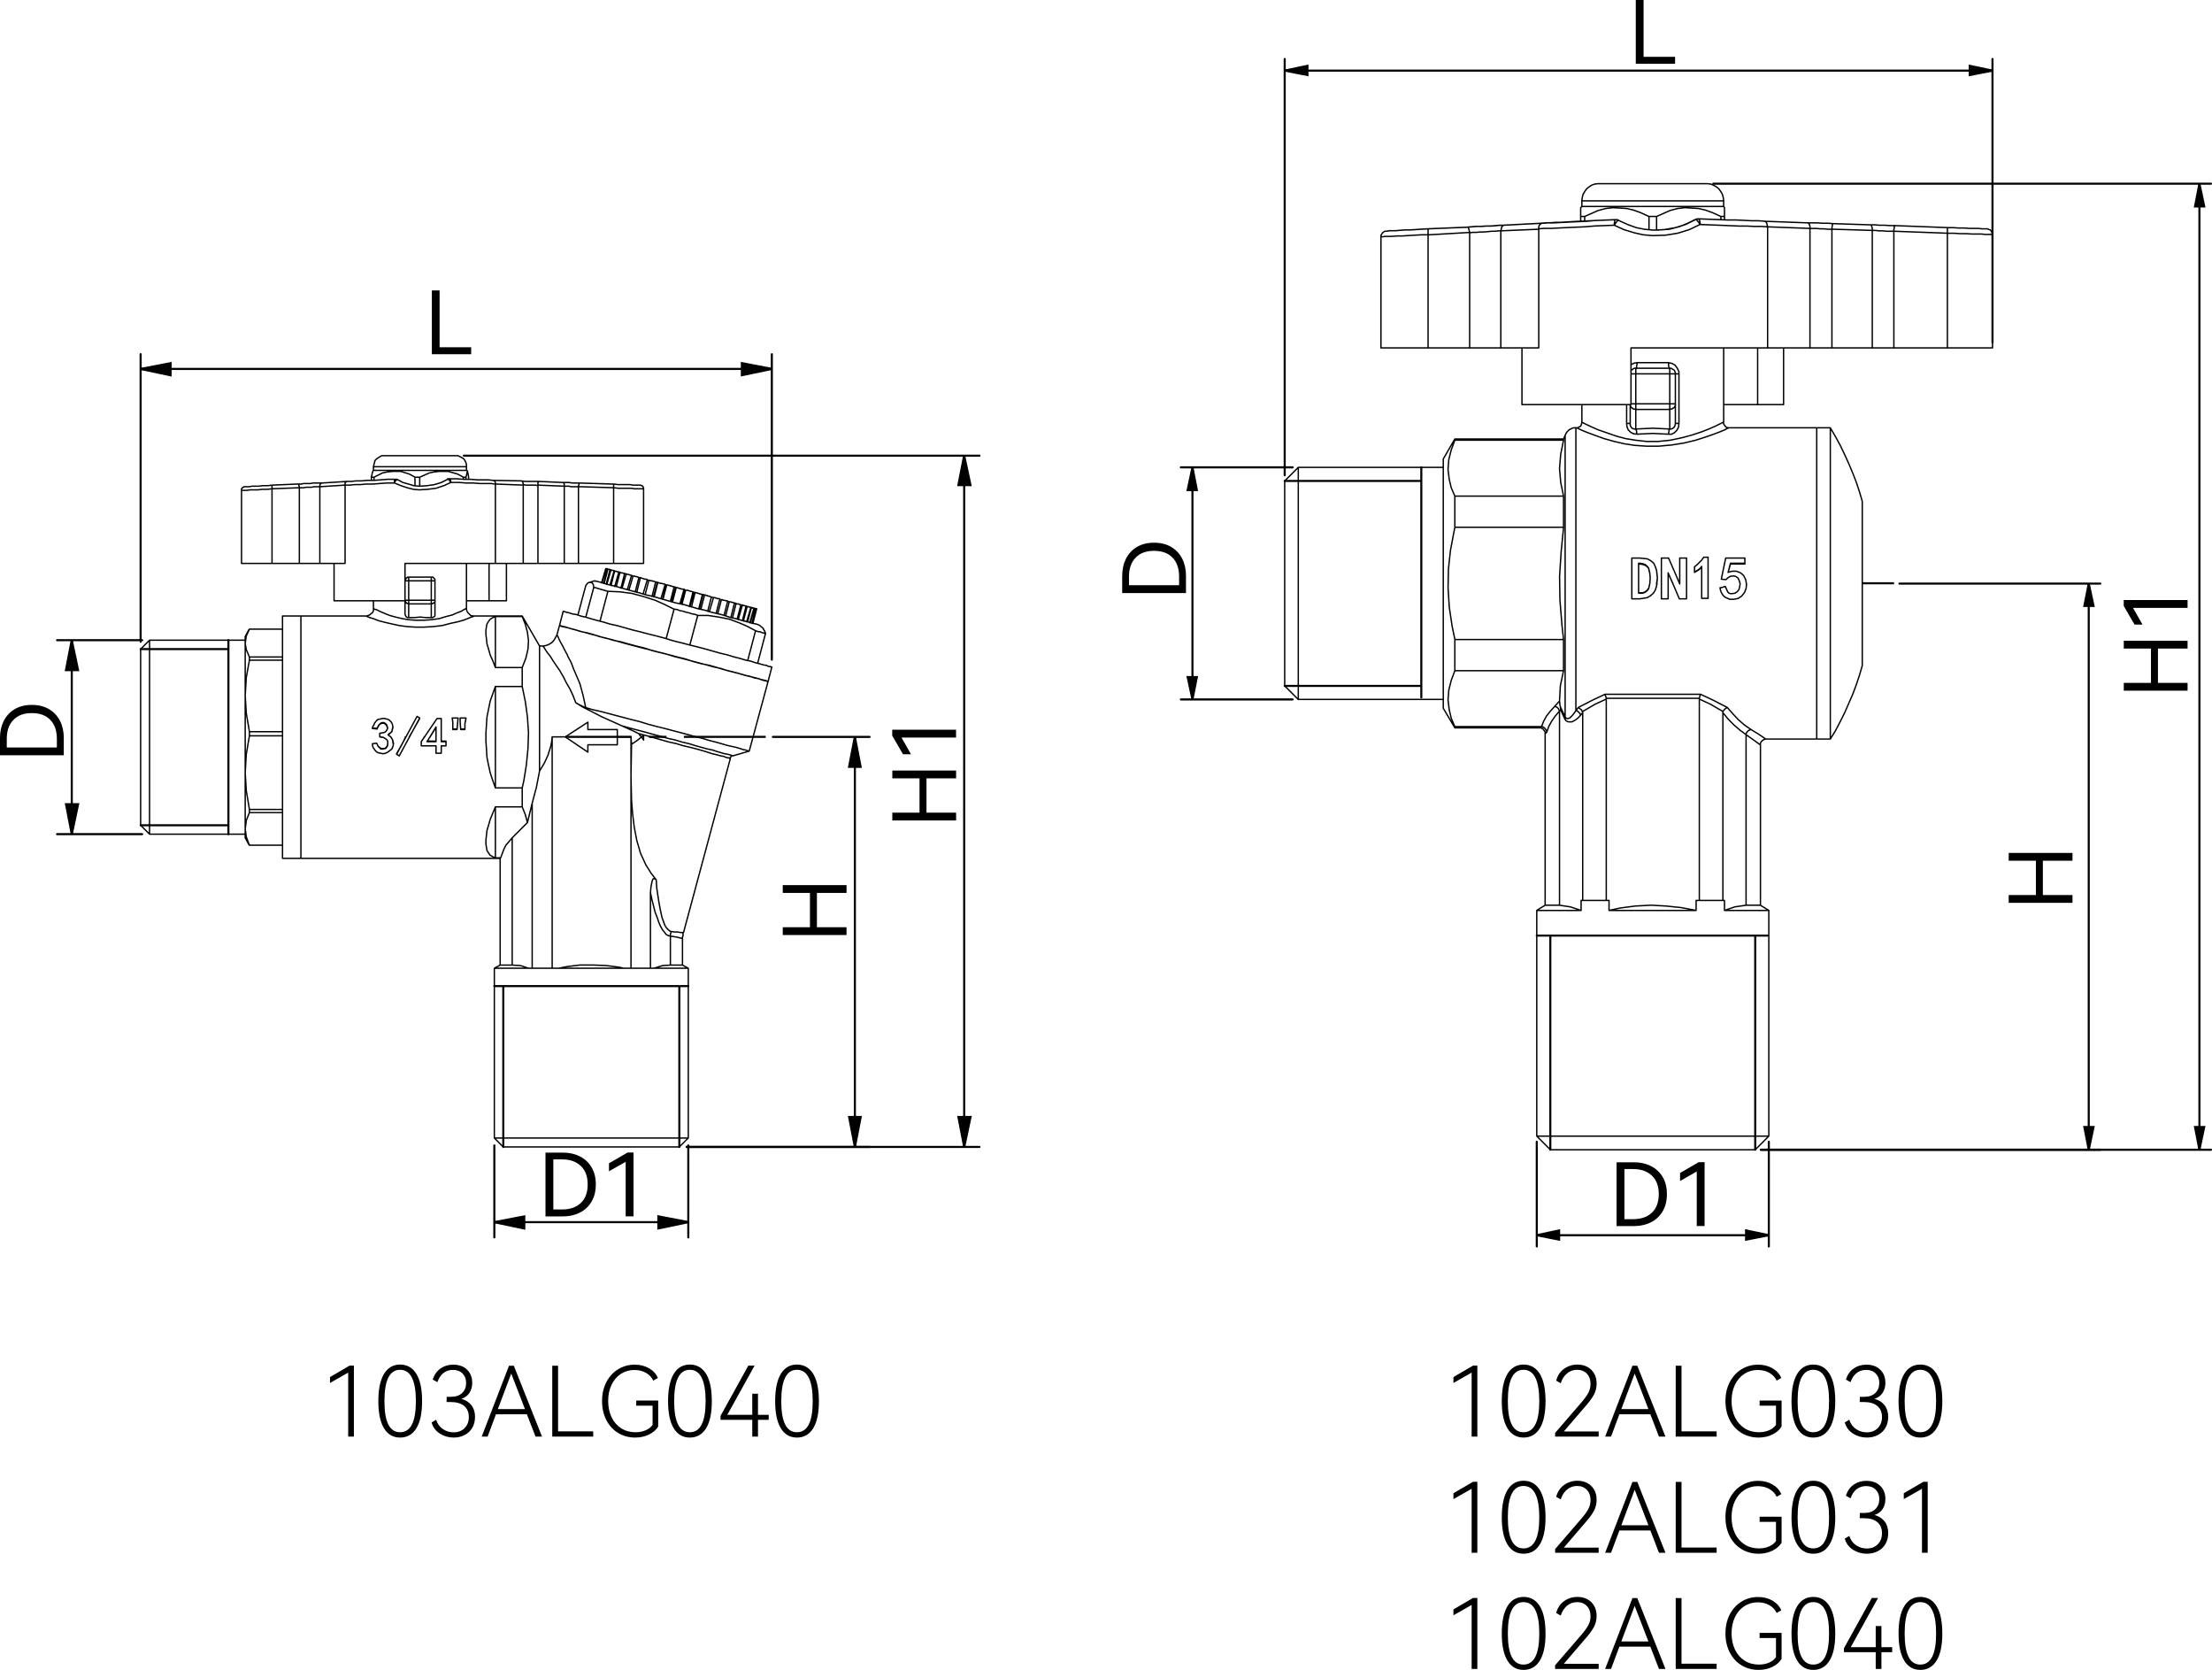 <?xml version="1.0" encoding="UTF-8"?>
<svg id="_图层_1" data-name="图层 1" xmlns="http://www.w3.org/2000/svg" viewBox="0 0 457.09 344.99">
  <defs>
    <style>
      .cls-1, .cls-2, .cls-3, .cls-4, .cls-5 {
        fill: none;
        stroke: #000;
      }

      .cls-1, .cls-2, .cls-3, .cls-5 {
        stroke-width: .43px;
      }

      .cls-1, .cls-3 {
        stroke-dasharray: 0 0 0 0 86.4 3.6 3.6 3.6;
      }

      .cls-1, .cls-3, .cls-5 {
        stroke-miterlimit: 10;
      }

      .cls-6 {
        fill: #000;
        stroke-width: 0px;
      }

      .cls-2, .cls-4 {
        stroke-linecap: round;
        stroke-linejoin: round;
      }

      .cls-3 {
        stroke-dashoffset: 72.76px;
      }

      .cls-4 {
        stroke-width: .28px;
      }
    </style>
  </defs>
  <g>
    <path class="cls-4" d="M318.13,150.37h0l.08-.08.25-.17M319.62,151.27l-.25.25h-.08M363.69,153.83h0l-.58-.41-.91-.66-1.4-.99M336.13,87.47v-3.88M337.03,75.34h0l.66-.33.58-.08M326.88,87.22h0l.33.17.66.33,1.07.5,1.49.66h.08l1.65.58,1.9.66,1.9.5,2.06.33,2.23.25h2.39l2.48-.25,2.39-.5,2.15-.58,1.98-.66,1.49-.58,1.32-.58.83-.41.66-.33.17-.08M336.87,83.59v.08l.08.25.08.17.17.17.17.08.17.17h.25l.25.08M337.03,83.43h.99M337.03,77.24h.99M323.42,148.14v-58.19M357.26,88.38h.08l-.33.08-.58.33-.99.41-1.32.5-1.65.58-2.06.66-2.39.58-2.56.41-2.72.25h-2.48l-2.48-.17-2.15-.33-2.15-.5-2.06-.58-1.82-.66-1.57-.58-1.24-.5-.66-.33-.41-.17M325.64,88.38v58.44M361.8,150.7l1.49.91.99.66.58.41M411.73,48.43h-1.49l-.74-.08h-2.06l-1.16-.08h-1.24l-1.32-.08h-1.32M295.1,48.51h-1.4l-1.4.08-1.32.08-1.24.08h-1.07l-.99.08h-1.4l-.5.08h-.41M350.32,45.38h.08l.08-.08h.08l.08-.08h.25M333.9,45.38h0M342.32,47.52l1.57-.08,2.31-.41,2.15-.66,1.98-.99M356.18,41.5h-14.69M341.49,41.5h-14.61M319.62,151.27h0v-.17l-.17-.33-.25-.33-.33-.25-.33-.08M322.26,146.9l-.91,1.07-.74,1.07-.58,1.07-.41,1.16M321.27,145.91l.17.08.17.08.17.08.08.08.17.17.08.17.08.17.08.17M322.42,145.99l.08.5v.17M346.94,77.24v10.23M346.94,87.47h-.74M346.94,87.47l-.08.74-.33.66-.5.5-.58.33h-.66M336.87,87.47h-.74M338.27,89.7l-.74-.08-.58-.33-.5-.5-.25-.66-.08-.66M338.02,88.63v.08l.08.08v.08l.08.17v.33l.08.17v.17M344.79,89.7l-1.65-.08-1.65-.08-1.57.08-1.65.08M345.04,88.63l-.08.08v.08l-.08.08v.33l-.08.17v.33M346.94,77.24h-.74M344.79,74.92l.74.17.58.33.5.66.33.74v.41M338.27,74.92v.41l-.08.25v.33l-.08.08-.08.08M344.79,74.92v.66l.08.17v.17l.08.08v.08h.08M338.27,74.92h6.52M323.42,148.14h0v.17l-.08.08v.08M319.29,187.01h2.97M360.81,187.01h2.97M327.05,186.02h-.33M323.33,148.47l-.83-1.82M322.51,146.65l-.25.25M322.26,187.01v-40.11M326.72,188.09l-2.23-.74-2.23-.33M326.63,147.72l-.5.58-.66.5-.66.33h-.74l-.5-.25-.25-.41M356.02,186.02h.33M360.81,187.01v-35.24M356.35,188.09l2.15-.74,2.31-.33M327.05,147.23l-.41.5M325.64,146.82h.17l.17.08.17.17.08.08.17.17.08.08.08.17.08.17M360.81,151.77l-1.24-.91-1.24-1.07-1.16-1.16-1.16-1.4M361.8,150.7l-.17.08-.17.08-.17.08-.17.17-.08.08-.17.25-.08.17v.17M356.02,186.02h-4.87M356.02,147.23v-.25M356.02,147.23v38.79M332.49,186.02h-.58M351.15,186.02h-.66M351.15,144.42v41.6M331.92,186.02h-4.87M331.92,144.42v41.6M326.96,146.98l.08.17v.08M327.05,147.23v38.79M356.02,146.98h0l-2.56-1.49-2.31-1.07M356.93,146.16h0l-.41.25-.25.25-.25.33M351.15,144.42v-.17M351.15,144.26h-19.23M351.4,143.43v.08l-.08.08-.08.33-.08.33M331.92,144.42l-2.31,1.07-2.56,1.49h-.08M331.92,144.26v.17M331.67,143.43v.17l.17.33.08.33M326.14,146.16h0l.33.25.33.25.17.33M323.09,90.94h-22.45M318.55,150.12l.41-1.07.58-1.07.83-1.07.91-.99M321.27,145.91l.99-1.07M300.63,150.12h17.83M318.46,150.12h.08M362.7,237.53h-42.34M265.47,141.7h0v-42.34M317.56,234.72h23.94M341.49,234.72h24.02M365.51,188.09h-9.16M356.35,186.02v2.06M350.49,186.02v2.06M332.49,188.09v-2.06M326.72,186.02v2.06M326.72,188.09h-9.16M350.49,188.09h-17.99M350.49,188.09l-3.05-.58-3.14-.33-3.14-.17-3.22.17-3.14.41-2.31.5M268.28,96.55v47.96M338.02,88.63l1.73-.08,1.73-.08,1.82.08,1.73.08M336.87,87.47v-3.88M336.87,87.47v.41l.17.33.17.25h.08l.33.17h.41M338.02,84.58v4.04M345.04,88.63v-4.04M345.04,88.63h.33l.33-.17.25-.17v-.08l.17-.25v-.08l.08-.41M346.2,83.43v4.04M338.02,76.08h-.25l-.25.08-.17.17-.17.08-.17.17v.08M338.02,84.58v-1.16M345.04,84.58h-7.02M338.02,83.43h7.02M346.2,77.24v6.19M345.04,83.43v-6.19M338.02,76.08h7.02M338.02,76.08h0v1.16M345.04,77.24h-7.02M345.04,77.24h1.16M346.2,77.24v-.17l-.08-.25-.08-.25-.17-.17-.17-.08-.25-.17-.17-.08h-.25M345.04,77.24v-1.16M338.02,77.24v6.19M345.04,83.43v1.16M345.04,84.58l.25-.08h.17l.25-.17.17-.08.17-.17.08-.17.08-.25v-.25M345.04,83.43h1.16M323.09,138.56h-22.45M300.63,132.12h22.45M300.63,150.37h0v-.25M300.63,138.56l-.74,1.98-.5,1.98-.17,2.06.25,2.06.41,1.73.74,1.73M300.63,138.56v-6.44M300.63,108.93l-.91,4.79-.41,3.8-.08,3.88.25,4.04.58,3.88.58,2.81M300.63,90.94l-.74,1.98-.5,1.98-.17,2.06.25,2.06.41,1.73.74,1.73M300.63,90.94v-.25M298.24,146.32v-25.75M298.24,120.57v-25.75M300.63,108.93v-6.44M323.09,108.93h-22.45M300.63,102.49h22.45M323.09,90.69h0v.25M323.09,102.49l-.58-2.81-.25-2.89.25-2.97.58-2.89M323.09,102.49v6.44M323.09,132.12l-.33-3.05-.41-5.03-.08-4.95.33-5.12.5-5.03M323.09,132.12v6.44M322.26,144.84l.17-3.14.66-3.14M322.26,144.84l.08.74.08.41M322.42,145.99l.66,1.4.33.74M323.42,148.14l.17.17v.08l.33.08.5-.17.41-.41.41-.5.41-.58M375.41,152.68h0v-32.11M375.41,120.57v-32.19M325.64,146.82l.25-.33.25-.33M326.14,146.16l2.89-1.49,2.64-1.24M331.67,143.43h19.73M351.4,143.43l2.64,1.24,2.89,1.49M356.93,146.16l1.16,1.32,1.16,1.24,1.24,1.07,1.32.91M338.85,116.52h-.25M360.56,116.36v.17M360.56,116.52h-2.97M350.16,118.17v.08M351.64,117.1l-.33.41-.33.25-.83.5M357.59,116.36v.17M357.59,116.52l-.5,1.73M338.6,122.47h.25M341,119.5l-.08-.99-.25-1.07-.33-.41-.41-.25-.5-.17-.58-.08M338.85,116.52v-.17M351.64,123.62v-6.6M352.96,123.62h-1.32M352.96,123.62v-8.5M352.06,115.12h.91M350.16,117.1l.5-.41.5-.5.5-.5.41-.58M350.16,118.17v-1.07M351.64,117.02l-.33.41-.33.25-.83.5M355.69,119.66h0M356.68,119.74l-.99-.08M342.48,119.5l-.17,1.07M342.48,119.5h0M348.51,123.71v-8.42M347.1,115.29h1.4M347.1,120.65v-5.37M343.31,115.29h1.49M343.31,123.71v-8.42M344.71,123.71h-1.4M344.71,123.71v-5.37M348.51,123.71h-1.49M338.85,122.47v.08M338.85,122.47h.58l.5-.17.41-.33.33-.41.25-.99M338.6,122.55v-6.19M338.85,116.36h-.25M341,119.5l-.08-1.07-.25-1.07-.33-.41-.41-.33-.5-.17-.58-.08M338.85,122.55h.58l.5-.17.41-.33.33-.41.25-1.07.08-1.07M338.6,122.55h.25M338.85,115.29l1.57.17.74.41.58.5.33.74.25.74.17,1.65M337.2,115.29h1.65M337.2,123.71v-8.42M338.85,123.71h-1.65M342.48,119.5l-.17,1.57-.25.83-.41.66-.58.5-.66.41-1.57.25M344.79,115.29l1.16,2.64,1.16,2.72M345.7,120.57l-.99-2.15M347.02,123.71l-1.16-2.72-1.16-2.64M355.44,121.48v-.08M355.44,121.48l1.07-.33M357.09,118.26l.5-.17.41-.08h.83l.83.33.66.58.41.83.17.91-.08.91-.33.83-.58.74-.74.5-.91.17h-.83l-.91-.41-.33-.25-.25-.33-.25-.41-.17-.5-.08-.41M357.59,116.36l-.5,1.9M360.56,116.36h-2.97M360.56,116.36v-1.07M356.6,115.29h3.96M355.69,119.66l.91-4.37M356.68,119.74l-.99-.08M356.51,121.15l.41.91.17.33.25.17.25.08h.33l.58-.08.5-.33.33-.41.17-.66.08-.58-.17-.58-.25-.58-.25-.17-.25-.17-.33-.08h-.25l-.58.08-.5.33-.33.33M384.82,137.49h0v-33.92M375.41,152.68h0v-32.11M375.41,120.57v-32.19M378.22,152.68h0v-32.11M378.22,120.57v-32.19M368.56,71.87v11.72M363.2,83.59h5.37M402.41,71.87h9.33M402.41,47.03h1.16l1.24.08h1.16l1.07.08h1.82l.66.08h1.07M402.41,71.87h-11.06M402.41,48.18h0M402.41,71.87v-23.69M391.59,46.61l10.81.41M402.41,48.18l-11.06-.41M402.41,47.03h0v1.16M391.35,71.87h-4.46M391.35,47.77v24.1M386.48,46.45h.91l.99.08h1.07l1.07.08h1.07M391.35,47.77h-1.49l-.83-.08h-.74l-.74-.08h-.66M391.35,47.77h0M391.59,46.61h0l-.08.08-.08.08v.33l-.08.33v.33M285.36,71.87h9.74M386.89,71.87h-8.34M386.89,71.87v-24.27M378.8,46.2l7.68.25M386.89,47.6l-8.34-.25M386.89,47.6h0M386.48,46.45h.08l.17.17.08.25.08.33v.41M295.1,71.87h8.58M295.1,71.87v-23.36M295.1,48.51v-1.07l.08-.08v-.08M303.69,48.02l-8.58.5M378.55,71.87h-4.54M378.55,47.36v24.51M373.52,46.04h1.98l1.07.08h1.16l1.07.08M378.55,47.36h-.74l-.83-.08h-.83l-.74-.08h-1.4M378.55,47.36h0M378.8,46.2h-.08l-.08.17v.25l-.08.33v.41M310.13,71.87h-6.44M303.69,48.1v23.77M303.69,48.02l-.08-.33-.08-.33-.08-.25-.08-.17h-.08M303.69,48.1v-.08M310.13,47.69h-.5l-.66.08h-.66l-.83.08-.83.08h-.83l-.74.08h-.74l-.66.08M374.01,71.87h-8.75M374.01,71.87v-24.68M364.52,45.71l9,.33M373.52,46.04h.17l.08.17.17.25.08.33v.41M374.01,47.19l-8.75-.33M374.01,47.19h0M310.13,71.87h7.84M310.13,71.87v-24.18M317.97,47.36l-7.84.33M310.13,47.69l.08-.33.08-.33.08-.25.25-.17.08-.08M310.13,47.69h0M356.18,83.59h7.02M363.2,83.59v-11.72M350.24,45.38h.08l.08-.08h.17l.08-.08h.25M333.82,45.38h.08M303.28,46.94l.83-.08.99-.08h1.07l.99-.08h1.07l.91-.08.91-.08h.66M310.7,46.53l7.92-.41M333.9,45.38h-.08M333.82,45.38l-1.9.08-1.82.08-1.73.08-1.65.08-1.49.08-1.4.08-1.24.08h-1.07l-.91.08h-.74l-.58.08h-.66.58l.5-.08h.74l.91-.08h1.07l1.24-.08,1.32-.08,1.49-.08h.17M326.63,45.71l-.91.08-1.73.08-1.57.08-1.49.08h-1.32l-1.16.08M318.46,46.12l-7.84.41M310.62,46.53h-.74l-.91.08-.91.08h-.99l-1.07.08h-.99l-.99.08-.91.08M303.11,46.94l-8.09.33M295.02,47.27l-1.32.08-1.24.08-1.24.08h-1.07l-.99.08-.91.08h-1.24l-.33.08h-.17.17l.41-.08h1.24l.91-.08.99-.08h1.07l1.24-.08,1.32-.08,1.32-.08M295.19,47.27l8.09-.33M365.26,46.86l-.08-.33-.08-.33-.08-.25-.25-.17-.17-.08h-.08M350.9,45.21l2.15.08,1.98.08,1.98.08h1.82l1.65.08,1.49.08h1.4l1.16.08M351.31,46.37v-.41l-.08-.17v-.25l-.08-.08-.08-.17h-.08l-.08-.08M350.9,45.21h0M318.63,46.12h0l-.17.08-.25.17-.17.25-.08.33v.33M333.9,45.38h-.08l-.08.08-.08.08v.33l-.08.25v.41M318.63,46.12l1.16-.08h1.4l1.4-.08,1.65-.08,1.73-.08,1.82-.08,1.98-.17,1.98-.08,2.15-.08M350.32,45.38h-.08M350.24,45.38l-1.49.74-1.57.66-2.23.58-2.39.17h-.33M334.48,45.54h-.17l-.08.08-.17.17-.08.17-.17.17-.08.17-.17.25M350.32,45.38h.17l.17.08.08.17.17.17.17.17.08.25.17.17M334.48,45.54l1.82.83,1.82.66,1.65.33,1.73.17h.83M365.26,46.86h0M365.26,46.86l-1.24-.08h-1.49l-1.57-.08h-1.65l-1.9-.08-1.9-.08-2.06-.08-2.15-.08M351.31,46.37l-2.23,1.07-2.39.74-2.56.41-2.72.08-1.9-.17-1.82-.41-2.15-.66-1.98-.91M333.57,46.53l-2.06.08-2.06.08-1.98.17-1.9.08-1.82.08-1.65.08-1.49.08h-1.4l-1.24.08M317.97,47.27v.08M317.97,47.36v24.51M314.5,71.87v11.72M314.5,83.59h22.53M337.03,83.59v-11.72M337.03,71.87h28.23M365.26,71.87v-25.01M356.35,45.38v-.66M326.63,44.72v.99M330.18,37.95h11.31M341.49,37.95h11.39M340.75,44.72v2.72M327.46,45.71v-.99M326.88,42.65h14.61M341.49,42.65h14.69M340.75,44.72h1.57M355.61,44.72h.74M356.35,44.72v-1.82M326.63,42.9v1.82M326.63,44.72h.83M327.46,44.72l2.81-1.24,1.57-.41,1.49-.17,2.81.17,1.4.33,1.4.5,1.82.83M355.61,44.72v.66M342.32,44.72l2.81-1.24,1.57-.41,1.49-.17,2.81.17,1.4.33,1.4.5,1.82.83M342.32,47.52v-2.81M300.63,150.37h17.5M323.09,90.69h-22.45M318.13,150.37h.25l.41.17.25.33.25.33v.33M319.29,151.52v35.49M363.78,187.01v-33.18M364.85,152.68l-.25.08-.17.08-.17.08-.17.17-.17.17-.08.17-.08.17v.25M356.18,87.22v-15.35M326.88,83.59v3.63M326.88,87.22h0l-.08.41-.17.41-.33.17-.25.17h-.33M357.26,88.38h-.17l-.33-.08-.25-.25-.25-.33-.17-.41v-.08M319.29,187.01l-1.73,1.07M365.51,188.09l-1.73-1.07M362.7,237.53l2.81-2.81M317.56,234.72l2.81,2.81M265.47,141.7l2.81,2.81M268.28,96.55l-2.81,2.81M317.56,188.09v46.63M365.51,234.72v-46.63M298.24,96.55h-29.96M268.28,144.5h29.96M298.24,146.32l2.39,4.04M300.63,90.69l-2.39,4.13M323.42,89.95l-.33.74M325.64,88.38h-.41l-.33.08-.33.17-.33.17-.25.25-.25.25-.17.33-.17.33M375.41,88.38h-18.16M325.73,88.38h-.08M364.85,152.68h10.57M342.4,120.73h0v-.17M384.82,103.57l-.58-1.98-.66-1.98-.74-1.9-.83-1.98-.83-1.82-.91-1.9-.99-1.82-1.07-1.82M378.22,152.68l1.07-1.73.99-1.9.91-1.82.83-1.9.83-1.9.74-1.98.66-1.98.58-1.98M378.22,88.38h-2.81M375.41,152.68h2.81M411.73,71.87v-23.44M411.73,48.43l-.08-.33-.17-.33-.17-.25-.25-.08-.17-.08-.17-.08h-.08M286.36,47.77h-.17l-.17.08-.25.17-.25.33-.17.33v.25M285.36,48.92v22.95M333.9,45.38h-.08M350.9,45.21h0M333.9,45.38h0M334.48,45.54l-.08-.08h-.08l-.08-.08h-.33M356.18,41.5l-.08-.66-.17-.66-.33-.58-.41-.58-.5-.41-.58-.33-.58-.25-.66-.08M330.18,37.95l-.66.08-.66.25-.5.33-.5.41-.41.58-.33.58-.17.66-.08.66M356.18,42.65v-1.16M326.88,41.5v1.16M326.88,42.65l-.25.25M356.35,42.9l-.17-.25"/>
    <path class="cls-6" d="M338.02,0h1.61v11.74h6.51v1.44h-8.12V0Z"/>
    <g>
      <path class="cls-6" d="M444.48,141.08v-7.09h-5.62v-1.61h13.18v1.61h-6.12v7.09h6.12v1.61h-13.18v-1.61h5.62Z"/>
      <path class="cls-6" d="M442.74,129.03h-1.66l-2.23-3.84v-1.23h13.19v1.62h-11.27l1.96,3.45Z"/>
    </g>
    <path class="cls-6" d="M231.9,118.9c0-1.29.26-2.45.77-3.47.52-1.03,1.27-1.84,2.26-2.43s2.17-.88,3.54-.88,2.56.29,3.55.88c.99.58,1.75,1.39,2.27,2.42.52,1.03.78,2.19.78,3.49v3.61h-13.18v-3.61ZM243.65,119.11c0-1.66-.45-2.96-1.35-3.9-.9-.94-2.18-1.41-3.83-1.41s-2.9.47-3.81,1.42c-.91.94-1.36,2.24-1.36,3.89v1.79h10.35v-1.79Z"/>
    <g>
      <path class="cls-6" d="M337.67,240.12c1.29,0,2.45.26,3.47.77,1.03.52,1.84,1.27,2.43,2.26.59.99.88,2.17.88,3.54s-.29,2.57-.88,3.56c-.58.99-1.39,1.75-2.42,2.27-1.03.52-2.19.78-3.49.78h-3.61v-13.18h3.61ZM337.46,251.87c1.66,0,2.96-.45,3.9-1.35.94-.9,1.41-2.18,1.41-3.83s-.47-2.9-1.42-3.81c-.95-.91-2.24-1.36-3.89-1.36h-1.79v10.35h1.79Z"/>
      <path class="cls-6" d="M347.17,243.99v-1.66l3.84-2.23h1.23v13.19h-1.62v-11.27l-3.45,1.96Z"/>
    </g>
    <path class="cls-6" d="M420.7,184.91v-7.09h-5.62v-1.61h13.18v1.61h-6.12v7.09h6.12v1.61h-13.18v-1.61h5.62Z"/>
    <path class="cls-5" d="M431.62,237.53l-.91-4.7h1.9l-.99,4.7M431.62,120.57l.99,4.62h-1.9l.91-4.62"/>
    <path class="cls-5" d="M365.51,255.19l-4.7.91v-1.9l4.7.99M317.56,255.19l4.62-.99v1.9l-4.62-.91M411.73,14.59l-4.7.91v-1.9l4.7.99M265.47,14.59l4.7-.99v1.9l-4.7-.91"/>
    <path class="cls-5" d="M246.41,144.5l-.99-4.62h1.9l-.91,4.62M246.41,96.55l.91,4.7h-1.9l.99-4.7M454.49,237.53l-.91-4.7h1.9l-.99,4.7M454.49,37.95l.99,4.7h-1.9l.91-4.7"/>
    <line class="cls-1" x1="384.85" y1="120.5" x2="391.39" y2="120.5"/>
    <path class="cls-2" d="M431.62,120.57v116.96M363.86,237.53h70.16M392.5,120.57h41.52"/>
    <path class="cls-2" d="M362.7,237.53v-44.24M317.56,193.29h47.71M320.36,193.29h-2.81M320.36,237.53v-44.24M265.47,141.7h28.23M293.7,96.55v47.54M293.7,99.36v-2.81M265.47,99.36h28.23"/>
    <path class="cls-2" d="M317.56,255.19h47.96M365.51,235.88v21.63M317.56,235.88v21.63M265.47,14.59h146.26M411.73,70.72V12.19M265.47,98.2V12.19"/>
    <path class="cls-2" d="M246.41,96.55v47.96M267.12,144.5h-23.11M267.12,96.55h-23.11M454.49,37.95v199.58M363.86,237.53h93.02M354.04,37.95h102.84"/>
    <path class="cls-6" d="M431.62,237.53l-.91-4.7h1.9M431.62,120.57l.99,4.62h-1.9"/>
    <path class="cls-6" d="M365.51,255.19l-4.7.91v-1.9M317.56,255.19l4.62-.99v1.9M411.73,14.59l-4.7.91v-1.9M265.47,14.59l4.7-.99v1.9"/>
    <path class="cls-6" d="M246.41,144.5l-.99-4.62h1.9M246.41,96.55l.91,4.7h-1.9M454.49,237.53l-.91-4.7h1.9M454.49,37.95l.99,4.7h-1.9"/>
  </g>
  <g>
    <path class="cls-4" d="M132.99,100.98h-1.85l-.65-.11h-2.72l-.98-.11M56.21,100.98l-.98.11h-1.09l-.87.11h-1.63l-.65.11h-1.09M96.39,96.42h-19.22M141.03,193.84h-.22l-.43-.11-.43-.11-.65-.11-.76-.11M77.17,125.74h0l.22.11.43.11.65.33.98.43,1.09.43,1.19.33,1.41.33,1.3.22,1.52.11h1.63l1.52-.11,1.63-.22,1.41-.43,1.3-.33.98-.43.87-.33.54-.33.43-.22h.11M118.98,145.18l-.54-1.41-.65-1.41-.76-1.3-.65-1.3-.76-1.3-.76-1.09-.65-.98-.54-.87-.54-.65-.43-.65-.33-.54-.22-.22M150.91,156.69h-.11l-.11-.11h-.22l-.43-.11-.54-.22-.65-.11-.76-.22-.98-.22-.98-.33-1.09-.33-1.19-.33-1.3-.33-1.41-.33-1.41-.43-1.52-.33-1.52-.43-1.52-.43-1.52-.43-1.63-.43M138.64,192.43l.76.11h.65l.54.11h.65M128.54,149.96l1.52.43,1.63.43,1.63.43,1.52.43,1.63.43,1.52.43,1.52.33,1.41.43,1.41.33,1.41.43,1.19.33,1.19.33,1.09.22.98.33.76.22.76.22.65.11.43.11.33.11.22.11h.11M115.07,131.17h0l.22.33.22.54.33.65.43.76.43.87.54.98.11.33.65,1.19.54,1.41.65,1.52.65,1.52.65,2.39.54,2.5M97.91,127.26h0l-.11.11-.43.11-.76.33-.87.33-1.19.33-1.52.33-1.63.43-1.85.22-1.85.11h-1.85l-1.74-.11-1.63-.22-1.52-.33-1.41-.33-1.3-.33-1.09-.43-.76-.22-.54-.22-.22-.11M104.65,116.4v7.71M101.06,124.11h3.58M126.8,116.4h6.19M126.8,100l.87.11h2.5l.65.11h1.41M126.8,116.4h-7.28M126.8,100.76h0M126.8,116.4v-15.64M119.64,99.79l7.17.22M126.8,100.76l-7.28-.22M126.8,100h0v.76M50.56,100.55h.98l.54-.11h1.41l.87-.11h.98l.98-.11M49.91,116.4h6.3M119.53,116.4h-2.93M119.53,100.55v15.86M116.38,99.68h1.19l.76.11h1.3M119.53,100.55h-1.52l-.43-.11h-.98M119.53,100.55h0M119.64,99.79h0v.33l-.11.22v.22M56.21,116.4h5.65M56.21,116.4v-15.42M56.32,100.22l5.21-.22M56.21,100.98v-.76h.11M61.86,100.76l-5.65.22M116.6,116.4h-5.43M116.6,116.4v-15.97M111.27,99.46l5.1.22M116.6,100.44l-5.43-.22M116.6,100.44h0M116.38,99.68h0l.11.11.11.22v.43M111.16,116.4h-3.04M111.16,100.33v16.07M107.8,99.35l.65.11h2.82M111.16,100.33l-.54-.11h-2.06l-.43-.11M111.16,100.22v.11M111.27,99.46h0v.11l-.11.11v.54M66.09,116.4h-4.24M61.86,100.76v15.64M61.53,100h.65l.65-.11h1.3l.65-.11h1.74M61.86,100.76v-.22l-.11-.22v-.22l-.11-.11h-.11M61.86,100.76h0M66.09,100.55h-1.19l-.54.11h-1.09l-.54.11h-.87M66.09,116.4h5.21M66.09,116.4v-15.86M108.12,116.4h-5.76M108.12,116.4v-16.18M66.53,99.79l5.21-.33M71.31,100.22l-5.21.33M66.09,100.55v-.33l.11-.22.11-.11.11-.11h.11M66.09,100.55h0M101.93,99.24l5.86.11M107.8,99.35h0l.11.11.11.11v.11l.11.22v.22M108.12,100.22l-5.76-.22M108.12,100.11v.11M96.39,124.11h4.67M101.06,124.11v-7.71M102.37,100v-.33l-.11-.22-.11-.11-.11-.11h-.11M92.92,98.92h1.52l1.52.11h1.41l1.3.11h2.28l.98.11M93.14,99.68v-.43l-.11-.11v-.22h-.11M92.48,99.03v-.11h.43M71.74,99.46h-.22l-.11.22-.11.11v.43M71.74,99.46h.87l.98-.11h1.09l1.19-.11h1.41l1.41-.11,1.41-.11h1.52M81.62,99.03h.43M81.62,99.03h0l-.11.11v.65M82.06,99.03h0l-.11.11-.11.11-.11.11-.11.11-.11.11v.22M92.48,99.03h.22l.11.11.11.11v.11l.11.11.11.22M82.06,99.03l1.19.65,1.19.33,1.09.33,1.19.11,1.52-.11,1.52-.22,1.41-.43,1.3-.65M83.69,116.4h18.68M102.37,100h0M102.37,100l-.98-.11h-2.28l-1.41-.11h-1.41l-1.52-.11h-1.63M93.14,99.68l-1.41.65-1.63.54-1.74.22-1.74.11-1.19-.11-1.3-.33-1.3-.43-1.3-.54M81.52,99.79h-1.63l-1.52.11-1.41.11h-1.3l-1.3.11h-1.09l-1.09.11h-.87M71.31,100.22h0M71.31,100.22v16.18M69.03,116.4v7.71M69.03,124.11h14.66M83.69,124.11v-7.71M102.37,116.4v-16.4M76.74,98.59v.65M96.83,98.59v.43M96.29,99.03v-.43M79.34,94.14h14.88M85.75,98.59v1.74M77.28,99.24v-.65M95.74,98.59v.43M86.73,100.44v-1.85M77.17,97.18h19.22M77.06,97.4l-.11.22-.11.54-.11.43M76.74,98.59h.54M77.28,98.59l1.74-.87.98-.22,1.09-.11h1.74l1.74.54,1.19.65M85.75,98.59h.98M86.73,98.59l1.95-.87.98-.22,1.09-.11h1.85l1.95.54,1.19.65M95.74,98.59h.54M96.29,98.59l.11-.43.11-.54.11-.33v.22l.11.43.11.65M141.03,199.38h-2.5M105.84,199.38h-2.5M135.17,200.03h-.76M138.53,193.4v5.97M138.53,199.38l-1.63.11-1.74.54M109.97,200.03h-.76M105.84,173.09v26.28M109.21,200.03l-1.63-.54-1.74-.11M138.53,193.4l-.43-.11-.43-.22-.33-.43-.43-.54-.43-.76-.33-.76-.33-.98-.43-1.09-.33-1.3-.33-1.3-.33-1.52M138.53,193.4v-.43l.11-.22v-.33M84.45,127.59h1.19l1.19-.11,1.09.11h1.19M84.45,127.59h-.22l-.22-.11-.11-.11-.11-.22-.11-.33M84.45,124.76v2.82M83.69,126.83v-2.72M89.88,126.83v.33l-.11.22-.22.11-.22.11h-.22M89.88,124v2.82M89.12,127.59v-2.82M89.12,124.76h-4.67M83.69,124l.11.22v.11l.11.11v.11l.22.11h.11l.11.11h.11M84.45,124.76v-.76M89.12,124v.76M89.12,124.76h.11l.22-.11h.11l.11-.11.11-.11.11-.11v-.33M83.69,124h.76M84.45,119.99v4.02M84.45,124h4.67M89.12,119.99h-4.67M84.45,119.23h4.67M84.45,119.23h-.22l-.11.11-.22.11v.11l-.11.11v.11l-.11.22M83.69,119.99h.76M84.45,119.23h0v.76M89.88,119.99v-.33l-.11-.11-.11-.11-.11-.11-.11-.11h-.33M89.12,119.99v-.76M89.12,124h.76M89.88,119.99v4.02M89.12,119.99h.76M89.12,124v-4.02M115.51,200.03h-1.41M130.39,200.03h-1.52M116.81,152.24h-2.72M130.39,152.24h-2.82M114.1,200.03h-4.13M114.1,152.24v47.79M111.49,159.3l.98-1.63.76-1.63.54-1.74.22-.98.11-1.09M109.97,165.93v34.1M130.39,152.24l.11,1.52M130.39,152.24v8.04M121.48,149.2v1.52M116.81,152.24l4.67-3.04M121.48,155.39l-4.67-3.15M121.48,153.87v1.52M127.56,153.87h-6.08M127.56,150.72v3.15M121.48,150.72h6.08M132.02,151.59l-.22-.11-.65-.33-2.61-1.19M132.56,152.24l-.33-.33-.22-.33M132.99,151.92l-.43.33M132.99,152.89v-.98M132.56,152.24l.22.33.22.33M130.5,153.76l.65-.43.76-.54.65-.54M130.5,153.76l-.11,6.52M135.6,181.78l.11,1.63.22,1.52.22,1.41.22,1.19.22,1.09.22.98.33.87.22.65.33.54.33.33.33.33.33.11M134.41,200.03h-4.02M134.41,184.39v15.64M134.41,184.39l.11-1.19.22-1.09.11-.33.11-.22h.11l.11-.11.11.11.22.11.11.11M130.39,160.28l.11,5,.22,2.82.33,2.72.54,2.82.76,2.61,1.09,2.39,1.09,1.74,1.09,1.41M130.39,160.28v39.75M142.23,200.03h-7.06M109.21,200.03h-7.06M128.87,200.03h-13.36M128.87,200.03l-.98-.22-2.61-.33-2.72-.11h-2.72l-2.72.33-1.63.33M102.15,235.11h20.09M122.24,235.11h19.98M140.38,236.95h-36.38M103.45,177.22l.33-.87.33-.87.43-.87.65-.76.65-.76M105.84,173.09l3.15-3.15M102.37,177.22v-10.53M102.37,137.91v-10.53M128.54,149.96l-4.13-1.85-4.02-2.06-1.41-.87M121.05,146.16l-.65-.22-.65-.33-.76-.43M158.73,140.73h-.22l-.22-.11-.43-.11-.54-.11-.65-.22-.76-.11-.87-.33-1.09-.22-1.09-.33-1.3-.33-1.3-.33-1.3-.43-1.52-.33-1.52-.43-1.63-.43-1.63-.43-1.63-.43-1.74-.43-1.74-.54-1.74-.43-1.63-.43-1.74-.43-1.63-.43-1.63-.43-1.52-.43-1.52-.43-1.41-.33-1.41-.43-1.3-.33-1.19-.33-.98-.22-.98-.33-.87-.22-.76-.22-.54-.11-.54-.11-.33-.11-.22-.11M154.82,155.17h-.11l-.33-.11-.33-.11-.54-.11-.65-.22-.76-.22-.98-.22-.98-.22-1.09-.33-1.19-.33-1.3-.33-1.41-.43-1.41-.33-1.52-.43-1.63-.43-1.63-.43-1.63-.43-1.74-.43-1.63-.43-1.74-.54-1.74-.43-1.63-.43-1.63-.43-1.63-.43-1.63-.43-1.52-.33-1.41-.43M107.91,166.69l.65,1.63.43,1.63M108.99,169.94l.98-4.02M109.97,165.93l.87-3.26.65-3.37M111.49,133.45h0v25.85M107.91,127.37l.65,1.63.43,1.63.22,1.74-.11,1.74-.43,1.85-.76,1.95M107.91,141.82l.65,3.15.43,3.15.22,3.26-.11,3.26-.33,3.37-.54,3.37-.33,1.41M102.37,162.78v-20.96M62.18,127.26v50.07M103.35,177.33l.11-.11M103.45,177.22h-1.09M102.37,177.22l-.54-.22-.54-.33-.33-.43-.33-.54-.11-.65-.11-.65v-.87l.11-.98.11-.98.33-1.09.33-1.19.54-1.3.54-1.3M102.37,166.69h5.54M107.91,162.78v3.91M107.91,162.78h-5.54M102.37,162.78l-.54-1.52-.54-1.63-.33-1.52-.33-1.63-.11-1.74-.11-1.63v-1.63l.11-1.74.11-1.63.33-1.63.33-1.63.54-1.52.54-1.52M102.37,141.82h5.54M107.91,137.91v3.91M107.91,137.91h-5.54M102.37,137.91l-.54-1.41-.54-1.19-.33-1.19-.33-1.09-.11-1.09-.11-.87v-.87l.11-.76.11-.54.33-.54.33-.43.54-.33.54-.22M102.37,127.37h5.54M107.91,127.26h0v.11M93.46,148.33v.11M93.57,149.31l-.11-.87M95.09,148.33v.11M95.09,149.31v-.87M96.29,148.44l-.22,1.09M96.29,148.33v.11M94.66,148.44l-.11,1.09M94.66,148.33v.11M77.93,150.61l-.98-.11M93.46,148.33h1.19M93.57,149.2l-.11-.87M94.66,148.33l-.11,1.19M96.07,149.53h0M96.07,149.53v1.19M96.07,150.61v.11M96.07,150.72h-.87M95.09,148.33h1.19M95.09,149.2v-.87M96.07,150.61h-.87M96.07,149.53v1.09M96.29,148.33l-.22,1.19M93.57,150.61v-1.41M93.57,149.2v.11M93.57,150.72v-1.41M95.2,150.61v.11M95.2,150.61l-.11-1.41M95.09,149.2v.11M95.2,150.72l-.11-1.41M94.55,149.53h0M94.55,149.53l-.11,1.09M94.55,149.53l-.11,1.19M94.44,150.61v.11M94.44,150.61h-.87M93.57,150.61v.11M94.44,150.72h-.87M76.95,153.65l.87-.11M92.16,153.11v.11M91.18,153.11h.98M88.25,153.11h1.85M77.93,150.5v.11M80.1,150.4l-.11-.22-.11-.33-.22-.22-.33-.22h-.33l-.33.11-.22.11-.22.33-.33.65M86.73,148.44l-1.41,2.5-.76,1.3M86.73,148.33v.11M90.1,150.29l-1.3,2.06M86.19,148.01l.54.33M82.49,156.15l-.54-.33M86.73,148.33l-1.41,2.61-1.41,2.61-1.41,2.61M87.05,153.22l.65-.98M87.05,153.22h0M88.25,153.22h1.85M90.1,150.18l-1.85,3.04M90.1,150.18v3.04M90.1,154.09v1.52M91.18,155.61h-1.09M91.18,154.09v1.52M92.16,154.09h-.98M92.16,153.22v.87M91.18,153.22h.98M91.18,148.44v4.78M90.31,148.44h.87M87.05,153.22l1.63-2.39,1.63-2.39M87.05,153.22v.87M90.1,154.09h-3.04M81.95,155.83v-.11M81.95,155.83l1.41-2.61,1.41-2.61,1.41-2.61M81.95,155.72l1.41-2.5.43-.98M77.82,153.55h0M78.47,152.24h0M79.02,152.35l-.54-.11M77.82,153.55l.33.65.33.22.22.22h.76l.33-.22.22-.33.11-.33v-.22M77.93,150.5l-.98-.11M78.47,151.48l.76-.11.33-.11.22-.22.22-.33.11-.33-.11-.33-.11-.33-.22-.22-.33-.22h-.33l-.33.11-.11.11-.33.33-.33.65M78.47,151.48v.76M77.82,153.55l.33.65.33.33.22.22h.43l.33-.11h.22l.11-.11.22-.33.11-.33v-.76l-.22-.33-.33-.22-.33-.22-.76-.11M76.95,153.65l.87-.11M76.95,150.4v.11M76.95,150.4l.11-.33.22-.33.11-.33.33-.43.33-.33.54-.11.43-.11h.54l.22.11h.22l.43.22.43.43.22.43.11.54-.11.43-.11.54-.22.22-.33.22-.22.22M81.19,150.29l-.11.43-.11.43-.22.22-.33.33-.22.11M80.21,151.81l.22.22.22.11.33.43.22.54.11.54-.11.54-.22.54-.43.33-.43.33-.43.22-.54.11-.54-.11-.54-.11-.43-.33-.33-.43-.22-.33-.11-.33v-.43M76.95,153.65h0M80.86,152.35l.11.22.22.43v.54M51.54,174.61h6.84M50.67,131.5h0v1.41M50.67,171.25v1.85M51.54,174.61l-.11-.11M51.54,174.61h0M51.54,129.98h6.84M51.54,129.98l-.65,1.41-.22,1.52M58.38,135.73h-6.84M50.67,171.25l.22,1.63.65,1.74M58.38,174.61h-6.84M51.54,167.88h6.84M50.67,132.91v10.86M51.54,135.73v.65M50.67,132.91l.22,1.3.65,1.52M50.67,159.63v11.62M51.54,167.88l-.65,1.63-.22,1.74M51.54,167.23v.65M29.06,170.49v-18.25M29.06,152.24v-18.14M30.9,132.26h0v19.98M30.9,152.24v20.09M51.54,136.39h6.84M51.54,136.39l-.65,3.58-.22,3.8M50.67,159.63l.22,3.69.65,3.91M58.38,167.23h-6.84M51.54,152.02h6.84M58.38,151.16h-6.84M51.54,152.02l-.65,3.8-.22,3.8M51.54,151.16v.87M50.67,143.77l.22,3.58.65,3.8M50.67,143.77v15.86M62.18,127.26v50.07M58.38,127.26v50.07M156.34,125.85h0M156.34,125.85l-.76,2.93M125.17,117.49h0M125.17,117.49l-.87,2.93M125.17,117.49h.11M124.41,120.42l.76-2.93M156.24,125.74h.11v.11M155.58,128.78l.76-2.93M156.13,125.74h.11M156.24,125.74l-.76,3.04M125.28,117.49h.22v.11M125.28,117.49l-.87,2.93M125.5,117.6h.11M124.74,120.53l.76-2.93M155.91,125.63v.11h.22M155.37,128.78l.76-3.04M155.8,125.63h.11M155.91,125.63l-.87,3.04M125.61,117.6h.33v.11h.11M125.61,117.6l-.76,2.93M126.04,117.71h.22M125.28,120.64l.76-2.93M155.26,125.52h.22v.11h.33M154.93,128.67l.87-3.04M155.15,125.52h.11M155.26,125.52l-.76,2.93M126.26,117.71h0l.11.11h.33l.11.11h.11M126.26,117.71l-.87,3.04M126.91,117.92h.11M126.04,120.85l.87-2.93M154.39,125.31h.22l.11.11h.33l.11.11M153.74,128.24v.11M154.28,128.46l.87-2.93M153.74,128.24h-.11M153.74,128.24h0M154.17,125.2l.22.11M154.39,125.31l-.76,2.93M127.89,118.14l.22.11M127.02,117.92l.11.11h.33l.11.11h.33M127.02,121.18l.87-3.04M127.02,117.92l-.76,3.04M153.41,124.98l.11.11h.33l.11.11h.22M153.41,128.24l.76-3.04M153.09,124.98h.33M153.41,124.98l-.87,3.04M129.08,118.47l.33.11M128.11,118.25h.11l.11.11h.33l.22.11h.22M128.32,121.51l.76-3.04M128.11,118.25l-.76,2.93M152.11,124.66l.11.11h.43l.11.11h.22l.11.11M152.33,127.91l.76-2.93M151.78,124.55l.33.11M152.11,124.66l-.76,3.04M130.5,118.9l.33.11M129.41,118.57h.11l.11.11h.33l.11.11h.22l.22.11M129.63,121.83l.87-2.93M129.41,118.57l-.87,2.93M150.7,124.33h.33l.11.11h.33l.11.11h.22M151.02,127.59l.76-3.04M150.37,124.22l.33.11M150.7,124.33l-.76,2.93M132.02,119.33h.33M149.07,123.9h.22l.11.11h.33l.22.11h.33l.11.11M149.61,127.15l.76-2.93M130.82,119.01h.33l.11.11h.33l.11.11h.22l.11.11M131.26,122.27l.76-2.93M130.82,119.01l-.87,2.93M148.74,123.79l.33.11M149.07,123.9l-.76,2.93M133.75,119.77l.33.11M147.44,123.46h.33l.11.11h.22l.11.11h.43l.11.11M147.98,126.72l.76-2.93M134.08,119.88h0M134.08,119.88l-.76,2.93M147,123.35l.43.11M147.44,123.46l-.87,2.93M132.34,119.33l.22.11h.11l.22.11h.11l.22.11h.33l.22.11M132.89,122.7l.87-2.93M132.34,119.33l-.76,3.04M147,123.35h0M147,123.35l-.76,2.93M135.49,120.2l.33.11M145.59,122.92h.22l.11.11h.22l.11.11h.22l.22.11h.11l.22.11M146.24,126.29l.76-2.93M135.82,120.31h.11M135.82,120.31l-.76,2.93M145.27,122.81l.33.11M145.59,122.92l-.76,2.93M145.16,122.81h.11M145.27,122.81l-.76,3.04M134.08,119.88h.22l.11.11h.43l.11.11h.22l.22.11h.11M134.73,123.24l.76-3.04M134.08,119.88l-.76,2.93M137.45,120.75l.22.11M137.66,120.85h.11M137.66,120.85l-.76,2.93M143.42,122.38h.22M143.2,122.27l.22.11M143.42,122.38l-.87,2.93M143.64,122.38l.22.11h.22l.22.11h.11l.22.11h.22l.11.11h.22M143.64,122.38l-.76,3.04M144.4,125.74l.76-2.93M139.29,121.29h.33M139.62,121.29l.11.11M139.62,121.29l-.87,3.04M141.36,121.72l.11.11M141.47,121.83l.22.11M141.47,121.83l-.76,2.93M135.93,120.31l.22.11h.11l.22.11h.33l.22.11h.22l.22.11M136.58,123.68l.87-2.93M135.93,120.31l-.76,3.04M141.68,121.94h.43l.22.11h.11l.22.11h.22l.22.11h.11M142.44,125.31l.76-3.04M141.68,121.94l-.76,2.93M137.77,120.85h.22l.22.11h.22l.11.11h.22l.22.11h.22l.11.11M138.53,124.22l.76-2.93M137.77,120.85l-.76,2.93M139.73,121.4h.22l.22.11h.22l.11.11h.22l.22.11h.43M140.49,124.76l.87-3.04M139.73,121.4l-.76,2.93M119.42,127.05l1.63-6.08M156.56,137.04l1.63-6.19M122.68,121.4l-1.63,6.08M156.13,130.3l-1.63,6.19M142.55,133.24l1.63-6.08M139.29,125.85l-1.63,6.08M123.98,128.35l1.63-6.19M157,129.22h0l-.22-.11-.22-.11-.43-.11-.65-.11-.65-.22-.87-.22-.87-.22-1.09-.33-1.09-.22-1.19-.43-1.3-.33-1.41-.33-1.41-.43-1.52-.33-1.41-.43-1.52-.43-1.63-.33-1.52-.43-1.52-.43-1.41-.43-1.52-.33-1.41-.43-1.3-.33-1.19-.33-1.19-.33-1.09-.33-.98-.22-.87-.22-.76-.22-.65-.22-.54-.11-.33-.11h-.22M123,120.09l-.11-.11M125.61,122.16l-.43-.11-.33-.11-.43-.11-.33-.11-.43-.11-.33-.11-.33-.11h-.33M125.61,122.16l2.5.11,2.5.33,2.39.65,2.39.76,1.95.87,1.95.98M144.18,127.15l-.54-.22-.65-.11-.65-.22-.54-.11-.65-.22-.65-.11-.54-.22-.65-.11M144.18,127.15h2.17l2.17.33,2.17.43,2.06.76,1.74.76,1.63.87M158.19,130.85h-.22l-.22-.11h-.22l-.22-.11-.22-.11h-.33l-.33-.11-.33-.11M158.19,130.85l-.22-.54-.22-.33v-.11M121.05,120.96l.33-.43.33-.22h.33l.33.11.22.33.11.65M159.49,137.8h-.11l-.22-.11h-.33l-.43-.22-.65-.11-.76-.22-.87-.22-.98-.33-1.09-.22-1.09-.33-1.3-.33-1.41-.43-1.41-.33-1.52-.43-1.52-.43-1.63-.43-1.74-.43-1.63-.43-1.74-.43-1.74-.54-1.63-.43-1.74-.43-1.63-.43-1.74-.43-1.52-.43-1.52-.43-1.52-.33-1.41-.43-1.3-.33-1.19-.33-1.09-.33-.98-.22-.98-.33-.76-.11-.65-.22-.54-.11-.33-.11-.33-.11M116.49,126.29h-.11M158.73,140.73h-.33l-.33-.11-.54-.11-.54-.22-.76-.22-.87-.22-.98-.22-1.09-.33-1.19-.33-1.3-.33-1.3-.33-1.41-.43-1.52-.43-1.63-.33-1.63-.43-1.63-.54-1.74-.43-1.63-.43-1.74-.43-1.74-.43-1.63-.54-1.74-.43-1.63-.43-1.52-.43-1.63-.33-1.41-.43-1.41-.33-1.3-.43-1.19-.33-1.09-.22-1.09-.33-.87-.22-.76-.22-.65-.22-.54-.11-.43-.11-.22-.11M115.73,129.22h-.11M132.99,116.4v-15.42M132.23,100.22h.11l.22.11h.11l.11.11.11.11v.11l.11.22v.11M49.91,101.31v-.33l.11-.11.11-.11.11-.11h.11l.11-.11h.11M49.91,101.31v15.1M96.39,96.42v-.43l-.11-.43-.22-.43-.22-.33-.33-.22-.43-.22-.43-.22h-.43M79.34,94.14h-.43l-.43.22-.33.22-.33.22-.33.33-.11.43-.11.43-.11.43M96.39,97.18v-.76M77.17,96.42v.76M77.17,97.18l-.11.11M96.61,97.29l-.22-.11M141.03,199.38v-5.54M141.25,192.64l-.11.11v.65l-.11.11v.33M103.35,177.33v22.05M96.39,125.74v-9.34M77.17,124.11v1.63M98.02,127.26h-.33l-.43-.11-.22-.22-.33-.33-.22-.33-.11-.43v-.11M77.17,125.74h0v.43l-.22.43-.33.22-.22.22-.33.11-.22.11h-.22M142.23,200.03l-1.19-.65M103.35,199.38l-1.19.65M112.14,133.45h-.65M150.91,156.69v-.22l.11-.11.11-.11.11-.11h.22M115.07,131.17l-.11.22-.22.43-.33.54-.43.43-.54.33-.54.22-.54.11h-.22M141.25,192.64l9.67-35.95M102.15,200.03v35.08M142.23,235.11v-35.08M140.38,236.95l1.85-1.85M102.15,235.11l1.85,1.85M151.46,156.15l3.37-.98M115.62,129.22l-.54,1.95M154.82,155.17l3.91-14.44M111.49,133.45l-3.58-6.19M62.18,177.33h41.16M107.91,127.26h-9.99M75.65,127.26h-13.47M81.19,150.29h0v-.11M81.3,153.55h0M51.43,130.09l-.76,1.41M50.67,173.09l.76,1.41M30.9,172.33h19.77M50.67,132.26h-19.77M29.06,170.49l1.85,1.85M30.9,132.26l-1.85,1.85M58.38,177.33h3.8M62.18,127.26h-3.8M122.89,119.99l-1.09.33M157.76,129.87l-.76-.65M116.38,126.29l-.76,2.93M158.73,140.73l.76-2.93"/>
    <path class="cls-4" d="M87.71,152.24h0M83.8,152.24h0"/>
    <path class="cls-6" d="M0,152.41c0-1.29.26-2.45.77-3.47.52-1.03,1.27-1.84,2.26-2.43.99-.59,2.17-.88,3.54-.88s2.56.29,3.56.88c.99.58,1.75,1.39,2.27,2.42s.78,2.19.78,3.49v3.61H0v-3.61ZM11.75,152.63c0-1.66-.45-2.96-1.35-3.9s-2.18-1.41-3.83-1.41-2.9.47-3.81,1.42c-.91.94-1.36,2.24-1.36,3.89v1.79h10.35v-1.79Z"/>
    <g>
      <path class="cls-6" d="M116.34,238.12c1.29,0,2.45.26,3.47.77,1.03.52,1.84,1.27,2.43,2.26.59.99.88,2.17.88,3.54s-.29,2.57-.88,3.56c-.58.99-1.39,1.75-2.42,2.27-1.03.52-2.19.78-3.49.78h-3.61v-13.18h3.61ZM116.13,249.87c1.66,0,2.96-.45,3.9-1.35.94-.9,1.41-2.18,1.41-3.83s-.47-2.9-1.42-3.81-2.24-1.36-3.89-1.36h-1.79v10.35h1.79Z"/>
      <path class="cls-6" d="M125.84,241.99v-1.66l3.84-2.23h1.23v13.19h-1.62v-11.27l-3.45,1.96Z"/>
    </g>
    <g>
      <path class="cls-6" d="M190.01,167.89v-7.09h-5.62v-1.61h13.18v1.61h-6.12v7.09h6.12v1.61h-13.18v-1.61h5.62Z"/>
      <path class="cls-6" d="M188.26,155.83h-1.66l-2.23-3.84v-1.23h13.19v1.62h-11.27l1.96,3.45Z"/>
    </g>
    <path class="cls-6" d="M89.23,60h1.61v11.74h6.52v1.44h-8.12v-13.18Z"/>
    <path class="cls-6" d="M167.37,191.56v-7.09h-5.62v-1.61h13.18v1.61h-6.12v7.09h6.12v1.61h-13.18v-1.61h5.62Z"/>
    <path class="cls-5" d="M176.65,152.24l1.19,6.19h-2.39l1.19-6.19M176.65,236.95l-1.19-6.19h2.39l-1.19,6.19"/>
    <path class="cls-5" d="M29.06,76.22l6.19-1.19v2.5l-6.19-1.3M159.49,76.22l-6.19,1.3v-2.5l6.19,1.19"/>
    <path class="cls-5" d="M142.23,252.49l-6.19,1.3v-2.5l6.19,1.19M102.15,252.49l6.19-1.19v2.5l-6.19-1.3"/>
    <path class="cls-5" d="M199.24,236.95l-1.19-6.19h2.5l-1.3,6.19M199.24,94.14l1.3,6.08h-2.5l1.19-6.08M14.83,172.33l-1.19-6.19h2.5l-1.3,6.19M14.83,132.26l1.3,6.19h-2.5l1.19-6.19"/>
    <line class="cls-3" x1="116.88" y1="152.23" x2="158.23" y2="152.23"/>
    <path class="cls-2" d="M176.65,236.95v-84.71M159.71,152.24h19.98M141.9,236.95h37.79"/>
    <path class="cls-2" d="M140.38,236.95v-33.23M102.15,203.72h40.08M104,203.72h-1.85M104,236.95v-33.23M29.06,170.49h18.14M47.2,132.26v40.08M47.2,134.1v-1.85M29.06,134.1h18.14"/>
    <path class="cls-2" d="M159.49,76.22H29.06M29.06,132.58v-59.41M159.49,136.28v-63.1"/>
    <path class="cls-2" d="M102.15,252.49h40.08M142.23,236.63v19.01M102.15,236.63v19.01"/>
    <path class="cls-2" d="M199.24,94.14v142.82M141.9,236.95h60.49M95.85,94.14h106.54M14.83,132.26v40.08M29.38,172.33H11.79M29.38,132.26H11.79"/>
    <path class="cls-6" d="M176.65,152.24l1.19,6.19h-2.39M176.65,236.95l-1.19-6.19h2.39"/>
    <path class="cls-6" d="M29.06,76.22l6.19-1.19v2.5M159.49,76.22l-6.19,1.3v-2.5"/>
    <path class="cls-6" d="M142.23,252.49l-6.19,1.3v-2.5M102.15,252.49l6.19-1.19v2.5"/>
    <path class="cls-6" d="M199.24,236.95l-1.19-6.19h2.5M199.24,94.14l1.3,6.08h-2.5M14.83,172.33l-1.19-6.19h2.5M14.83,132.26l1.3,6.19h-2.5"/>
  </g>
  <g>
    <path class="cls-6" d="M300.34,285.71v-1.22l4.04-2.36h.9v14.66h-1.18v-13.22l-3.76,2.14Z"/>
    <path class="cls-6" d="M318.19,295.07c-.79,1.28-1.91,1.92-3.36,1.92s-2.55-.64-3.33-1.92c-.78-1.28-1.17-3.15-1.17-5.6s.39-4.34,1.17-5.63c.78-1.29,1.89-1.93,3.33-1.93s2.57.64,3.36,1.92,1.18,3.16,1.18,5.64-.39,4.32-1.18,5.6ZM314.82,295.89c2.17,0,3.26-2.14,3.26-6.42s-1.09-6.48-3.26-6.48-3.24,2.16-3.24,6.48,1.08,6.42,3.24,6.42Z"/>
    <path class="cls-6" d="M323.15,295.73h7.2v1.06h-9v-.76l5.16-5.98c.8-.91,1.36-1.66,1.68-2.25.32-.59.48-1.22.48-1.89,0-.89-.26-1.6-.77-2.13-.51-.53-1.18-.79-2.01-.79-.77,0-1.46.24-2.06.73-.6.49-1.04,1.17-1.32,2.05l-.94-.54c.29-1.07.84-1.89,1.65-2.46s1.72-.86,2.75-.86c.76,0,1.44.16,2.04.48.6.32,1.07.78,1.41,1.37.34.59.51,1.29.51,2.09s-.19,1.6-.58,2.32c-.39.72-1.04,1.59-1.96,2.62l-4.24,4.94Z"/>
    <path class="cls-6" d="M338.33,282.15l5.82,14.64h-1.34l-1.78-4.6h-6.4l-1.72,4.6h-1.22l5.64-14.64h1ZM340.63,291.11l-2.84-7.34-2.76,7.34h5.6Z"/>
    <path class="cls-6" d="M346.27,282.15h1.2v13.56h7.26v1.08h-8.46v-14.64Z"/>
    <path class="cls-6" d="M363.61,290.41v-1.06h4.54v5.36c-.41.68-1.04,1.23-1.89,1.65s-1.8.63-2.87.63c-1.31,0-2.48-.32-3.52-.95-1.04-.63-1.85-1.52-2.44-2.67s-.88-2.46-.88-3.94.3-2.77.89-3.9c.59-1.13,1.4-2.02,2.43-2.65,1.03-.63,2.17-.95,3.42-.95,1.12,0,2.11.25,2.96.74s1.47,1.16,1.84,2l-.96.56c-.31-.67-.8-1.2-1.49-1.6-.69-.4-1.49-.6-2.41-.6-1.04,0-1.97.27-2.8.81s-1.47,1.3-1.93,2.27c-.46.97-.69,2.08-.69,3.32s.24,2.39.71,3.37c.47.98,1.14,1.74,1.99,2.28s1.84.81,2.96.81c.75,0,1.43-.13,2.04-.38.61-.25,1.11-.63,1.48-1.14v-3.96h-3.38Z"/>
    <path class="cls-6" d="M378.06,295.07c-.79,1.28-1.91,1.92-3.36,1.92s-2.55-.64-3.33-1.92c-.78-1.28-1.17-3.15-1.17-5.6s.39-4.34,1.17-5.63c.78-1.29,1.89-1.93,3.33-1.93s2.57.64,3.36,1.92,1.18,3.16,1.18,5.64-.39,4.32-1.18,5.6ZM374.7,295.89c2.17,0,3.26-2.14,3.26-6.42s-1.09-6.48-3.26-6.48-3.24,2.16-3.24,6.48,1.08,6.42,3.24,6.42Z"/>
    <path class="cls-6" d="M389.45,290.33c.49.64.73,1.44.73,2.4,0,.85-.19,1.6-.57,2.25-.38.65-.91,1.14-1.58,1.49-.67.35-1.43.52-2.27.52-1.04,0-1.99-.27-2.84-.81s-1.43-1.31-1.72-2.31l.94-.56c.27.84.73,1.48,1.4,1.93s1.41.67,2.22.67c.93,0,1.69-.29,2.27-.88s.87-1.35.87-2.3-.32-1.73-.97-2.27c-.65-.54-1.58-.81-2.79-.81h-.84l.02-1.08h.9c1,0,1.77-.27,2.31-.8s.81-1.22.81-2.06-.25-1.45-.74-1.95-1.15-.75-1.98-.75c-.76,0-1.42.22-1.97.65-.55.43-.97,1.06-1.25,1.89l-.96-.54c.32-1.01.86-1.78,1.61-2.3.75-.52,1.63-.78,2.63-.78,1.2,0,2.15.35,2.86,1.04.71.69,1.06,1.6,1.06,2.72,0,.79-.19,1.47-.57,2.06s-.94,1-1.69,1.24c.92.25,1.62.7,2.11,1.34Z"/>
    <path class="cls-6" d="M400.18,295.07c-.79,1.28-1.91,1.92-3.36,1.92s-2.55-.64-3.33-1.92c-.78-1.28-1.17-3.15-1.17-5.6s.39-4.34,1.17-5.63c.78-1.29,1.89-1.93,3.33-1.93s2.57.64,3.36,1.92,1.18,3.16,1.18,5.64-.39,4.32-1.18,5.6ZM396.82,295.89c2.17,0,3.26-2.14,3.26-6.42s-1.09-6.48-3.26-6.48-3.24,2.16-3.24,6.48,1.08,6.42,3.24,6.42Z"/>
    <path class="cls-6" d="M300.34,309.71v-1.22l4.04-2.36h.9v14.66h-1.18v-13.22l-3.76,2.14Z"/>
    <path class="cls-6" d="M318.19,319.07c-.79,1.28-1.91,1.92-3.36,1.92s-2.55-.64-3.33-1.92c-.78-1.28-1.17-3.15-1.17-5.6s.39-4.34,1.17-5.63c.78-1.29,1.89-1.93,3.33-1.93s2.57.64,3.36,1.92,1.18,3.16,1.18,5.64-.39,4.32-1.18,5.6ZM314.82,319.89c2.17,0,3.26-2.14,3.26-6.42s-1.09-6.48-3.26-6.48-3.24,2.16-3.24,6.48,1.08,6.42,3.24,6.42Z"/>
    <path class="cls-6" d="M323.15,319.73h7.2v1.06h-9v-.76l5.16-5.98c.8-.91,1.36-1.66,1.68-2.25.32-.59.48-1.22.48-1.89,0-.89-.26-1.6-.77-2.13-.51-.53-1.18-.79-2.01-.79-.77,0-1.46.24-2.06.73-.6.49-1.04,1.17-1.32,2.05l-.94-.54c.29-1.07.84-1.89,1.65-2.46s1.72-.86,2.75-.86c.76,0,1.44.16,2.04.48.6.32,1.07.78,1.41,1.37.34.59.51,1.29.51,2.09s-.19,1.6-.58,2.32c-.39.72-1.04,1.59-1.96,2.62l-4.24,4.94Z"/>
    <path class="cls-6" d="M338.33,306.15l5.82,14.64h-1.34l-1.78-4.6h-6.4l-1.72,4.6h-1.22l5.64-14.64h1ZM340.63,315.11l-2.84-7.34-2.76,7.34h5.6Z"/>
    <path class="cls-6" d="M346.27,306.15h1.2v13.56h7.26v1.08h-8.46v-14.64Z"/>
    <path class="cls-6" d="M363.61,314.41v-1.06h4.54v5.36c-.41.68-1.04,1.23-1.89,1.65s-1.8.63-2.87.63c-1.31,0-2.48-.32-3.52-.95-1.04-.63-1.85-1.52-2.44-2.67s-.88-2.46-.88-3.94.3-2.77.89-3.9c.59-1.13,1.4-2.02,2.43-2.65,1.03-.63,2.17-.95,3.42-.95,1.12,0,2.11.25,2.96.74s1.47,1.16,1.84,2l-.96.56c-.31-.67-.8-1.2-1.49-1.6-.69-.4-1.49-.6-2.41-.6-1.04,0-1.97.27-2.8.81s-1.47,1.3-1.93,2.27c-.46.97-.69,2.08-.69,3.32s.24,2.39.71,3.37c.47.98,1.14,1.74,1.99,2.28s1.84.81,2.96.81c.75,0,1.43-.13,2.04-.38.61-.25,1.11-.63,1.48-1.14v-3.96h-3.38Z"/>
    <path class="cls-6" d="M378.06,319.07c-.79,1.28-1.91,1.92-3.36,1.92s-2.55-.64-3.33-1.92c-.78-1.28-1.17-3.15-1.17-5.6s.39-4.34,1.17-5.63c.78-1.29,1.89-1.93,3.33-1.93s2.57.64,3.36,1.92,1.18,3.16,1.18,5.64-.39,4.32-1.18,5.6ZM374.7,319.89c2.17,0,3.26-2.14,3.26-6.42s-1.09-6.48-3.26-6.48-3.24,2.16-3.24,6.48,1.08,6.42,3.24,6.42Z"/>
    <path class="cls-6" d="M389.45,314.33c.49.64.73,1.44.73,2.4,0,.85-.19,1.6-.57,2.25-.38.65-.91,1.14-1.58,1.49-.67.35-1.43.52-2.27.52-1.04,0-1.99-.27-2.84-.81s-1.43-1.31-1.72-2.31l.94-.56c.27.84.73,1.48,1.4,1.93s1.41.67,2.22.67c.93,0,1.69-.29,2.27-.88s.87-1.35.87-2.3-.32-1.73-.97-2.27c-.65-.54-1.58-.81-2.79-.81h-.84l.02-1.08h.9c1,0,1.77-.27,2.31-.8s.81-1.22.81-2.06-.25-1.45-.74-1.95-1.15-.75-1.98-.75c-.76,0-1.42.22-1.97.65-.55.43-.97,1.06-1.25,1.89l-.96-.54c.32-1.01.86-1.78,1.61-2.3.75-.52,1.63-.78,2.63-.78,1.2,0,2.15.35,2.86,1.04.71.69,1.06,1.6,1.06,2.72,0,.79-.19,1.47-.57,2.06s-.94,1-1.69,1.24c.92.25,1.62.7,2.11,1.34Z"/>
    <path class="cls-6" d="M393.4,309.71v-1.22l4.04-2.36h.9v14.66h-1.18v-13.22l-3.76,2.14Z"/>
    <path class="cls-6" d="M300.34,333.71v-1.22l4.04-2.36h.9v14.66h-1.18v-13.22l-3.76,2.14Z"/>
    <path class="cls-6" d="M318.19,343.07c-.79,1.28-1.91,1.92-3.36,1.92s-2.55-.64-3.33-1.92c-.78-1.28-1.17-3.15-1.17-5.6s.39-4.34,1.17-5.63c.78-1.29,1.89-1.93,3.33-1.93s2.57.64,3.36,1.92,1.18,3.16,1.18,5.64-.39,4.32-1.18,5.6ZM314.82,343.89c2.17,0,3.26-2.14,3.26-6.42s-1.09-6.48-3.26-6.48-3.24,2.16-3.24,6.48,1.08,6.42,3.24,6.42Z"/>
    <path class="cls-6" d="M323.15,343.73h7.2v1.06h-9v-.76l5.16-5.98c.8-.91,1.36-1.66,1.68-2.25.32-.59.48-1.22.48-1.89,0-.89-.26-1.6-.77-2.13-.51-.53-1.18-.79-2.01-.79-.77,0-1.46.24-2.06.73-.6.49-1.04,1.17-1.32,2.05l-.94-.54c.29-1.07.84-1.89,1.65-2.46s1.72-.86,2.75-.86c.76,0,1.44.16,2.04.48.6.32,1.07.78,1.41,1.37.34.59.51,1.29.51,2.09s-.19,1.6-.58,2.32c-.39.72-1.04,1.59-1.96,2.62l-4.24,4.94Z"/>
    <path class="cls-6" d="M338.33,330.15l5.82,14.64h-1.34l-1.78-4.6h-6.4l-1.72,4.6h-1.22l5.64-14.64h1ZM340.63,339.11l-2.84-7.34-2.76,7.34h5.6Z"/>
    <path class="cls-6" d="M346.27,330.15h1.2v13.56h7.26v1.08h-8.46v-14.64Z"/>
    <path class="cls-6" d="M363.61,338.41v-1.06h4.54v5.36c-.41.68-1.04,1.23-1.89,1.65s-1.8.63-2.87.63c-1.31,0-2.48-.32-3.52-.95-1.04-.63-1.85-1.52-2.44-2.67s-.88-2.46-.88-3.94.3-2.77.89-3.9c.59-1.13,1.4-2.02,2.43-2.65,1.03-.63,2.17-.95,3.42-.95,1.12,0,2.11.25,2.96.74s1.47,1.16,1.84,2l-.96.56c-.31-.67-.8-1.2-1.49-1.6-.69-.4-1.49-.6-2.41-.6-1.04,0-1.97.27-2.8.81s-1.47,1.3-1.93,2.27c-.46.97-.69,2.08-.69,3.32s.24,2.39.71,3.37c.47.98,1.14,1.74,1.99,2.28s1.84.81,2.96.81c.75,0,1.43-.13,2.04-.38.61-.25,1.11-.63,1.48-1.14v-3.96h-3.38Z"/>
    <path class="cls-6" d="M378.06,343.07c-.79,1.28-1.91,1.92-3.36,1.92s-2.55-.64-3.33-1.92c-.78-1.28-1.17-3.15-1.17-5.6s.39-4.34,1.17-5.63c.78-1.29,1.89-1.93,3.33-1.93s2.57.64,3.36,1.92,1.18,3.16,1.18,5.64-.39,4.32-1.18,5.6ZM374.7,343.89c2.17,0,3.26-2.14,3.26-6.42s-1.09-6.48-3.26-6.48-3.24,2.16-3.24,6.48,1.08,6.42,3.24,6.42Z"/>
    <path class="cls-6" d="M388.78,335.93v4.36h2.22v1.04h-2.22v3.46h-1.18v-3.46h-6.56v-.82l5.74-10.38h1.3l-5.64,10.16h5.16v-4.36h1.18Z"/>
    <path class="cls-6" d="M400.18,343.07c-.79,1.28-1.91,1.92-3.36,1.92s-2.55-.64-3.33-1.92c-.78-1.28-1.17-3.15-1.17-5.6s.39-4.34,1.17-5.63c.78-1.29,1.89-1.93,3.33-1.93s2.57.64,3.36,1.92,1.18,3.16,1.18,5.64-.39,4.32-1.18,5.6ZM396.82,343.89c2.17,0,3.26-2.14,3.26-6.42s-1.09-6.48-3.26-6.48-3.24,2.16-3.24,6.48,1.08,6.42,3.24,6.42Z"/>
  </g>
  <g>
    <path class="cls-6" d="M68.19,285.71v-1.22l4.04-2.36h.9v14.66h-1.18v-13.22l-3.76,2.14Z"/>
    <path class="cls-6" d="M86.04,295.07c-.79,1.28-1.91,1.92-3.36,1.92s-2.55-.64-3.33-1.92c-.78-1.28-1.17-3.15-1.17-5.6s.39-4.34,1.17-5.63c.78-1.29,1.89-1.93,3.33-1.93s2.57.64,3.36,1.92c.79,1.28,1.18,3.16,1.18,5.64s-.39,4.32-1.18,5.6ZM82.68,295.89c2.17,0,3.26-2.14,3.26-6.42s-1.09-6.48-3.26-6.48-3.24,2.16-3.24,6.48,1.08,6.42,3.24,6.42Z"/>
    <path class="cls-6" d="M97.43,290.33c.49.64.73,1.44.73,2.4,0,.85-.19,1.6-.57,2.25-.38.65-.91,1.14-1.58,1.49s-1.43.52-2.27.52c-1.04,0-1.99-.27-2.84-.81-.85-.54-1.43-1.31-1.72-2.31l.94-.56c.27.84.73,1.48,1.4,1.93.67.45,1.41.67,2.22.67.93,0,1.69-.29,2.27-.88.58-.59.87-1.35.87-2.3s-.32-1.73-.97-2.27c-.65-.54-1.58-.81-2.79-.81h-.84l.02-1.08h.9c1,0,1.77-.27,2.31-.8s.81-1.22.81-2.06-.25-1.45-.74-1.95c-.49-.5-1.15-.75-1.98-.75-.76,0-1.42.22-1.97.65s-.97,1.06-1.25,1.89l-.96-.54c.32-1.01.86-1.78,1.61-2.3.75-.52,1.63-.78,2.63-.78,1.2,0,2.15.35,2.86,1.04.71.69,1.06,1.6,1.06,2.72,0,.79-.19,1.47-.57,2.06-.38.59-.94,1-1.69,1.24.92.25,1.62.7,2.11,1.34Z"/>
    <path class="cls-6" d="M106.18,282.15l5.82,14.64h-1.34l-1.78-4.6h-6.4l-1.72,4.6h-1.22l5.64-14.64h1ZM108.48,291.11l-2.84-7.34-2.76,7.34h5.6Z"/>
    <path class="cls-6" d="M114.12,282.15h1.2v13.56h7.26v1.08h-8.46v-14.64Z"/>
    <path class="cls-6" d="M131.47,290.41v-1.06h4.54v5.36c-.41.68-1.04,1.23-1.89,1.65-.85.42-1.8.63-2.87.63-1.31,0-2.48-.32-3.52-.95-1.04-.63-1.85-1.52-2.44-2.67-.59-1.15-.88-2.46-.88-3.94s.3-2.77.89-3.9c.59-1.13,1.4-2.02,2.43-2.65,1.03-.63,2.17-.95,3.42-.95,1.12,0,2.11.25,2.96.74s1.47,1.16,1.84,2l-.96.56c-.31-.67-.8-1.2-1.49-1.6-.69-.4-1.49-.6-2.41-.6-1.04,0-1.97.27-2.8.81s-1.47,1.3-1.93,2.27c-.46.97-.69,2.08-.69,3.32s.24,2.39.71,3.37c.47.98,1.14,1.74,1.99,2.28s1.84.81,2.96.81c.75,0,1.43-.13,2.04-.38.61-.25,1.11-.63,1.48-1.14v-3.96h-3.38Z"/>
    <path class="cls-6" d="M145.91,295.07c-.79,1.28-1.91,1.92-3.36,1.92s-2.55-.64-3.33-1.92c-.78-1.28-1.17-3.15-1.17-5.6s.39-4.34,1.17-5.63c.78-1.29,1.89-1.93,3.33-1.93s2.57.64,3.36,1.92,1.18,3.16,1.18,5.64-.39,4.32-1.18,5.6ZM142.55,295.89c2.17,0,3.26-2.14,3.26-6.42s-1.09-6.48-3.26-6.48-3.24,2.16-3.24,6.48,1.08,6.42,3.24,6.42Z"/>
    <path class="cls-6" d="M156.63,287.93v4.36h2.22v1.04h-2.22v3.46h-1.18v-3.46h-6.56v-.82l5.74-10.38h1.3l-5.64,10.16h5.16v-4.36h1.18Z"/>
    <path class="cls-6" d="M168.04,295.07c-.79,1.28-1.91,1.92-3.36,1.92s-2.55-.64-3.33-1.92c-.78-1.28-1.17-3.15-1.17-5.6s.39-4.34,1.17-5.63c.78-1.29,1.89-1.93,3.33-1.93s2.57.64,3.36,1.92,1.18,3.16,1.18,5.64-.39,4.32-1.18,5.6ZM164.68,295.89c2.17,0,3.26-2.14,3.26-6.42s-1.09-6.48-3.26-6.48-3.24,2.16-3.24,6.48,1.08,6.42,3.24,6.42Z"/>
  </g>
</svg>